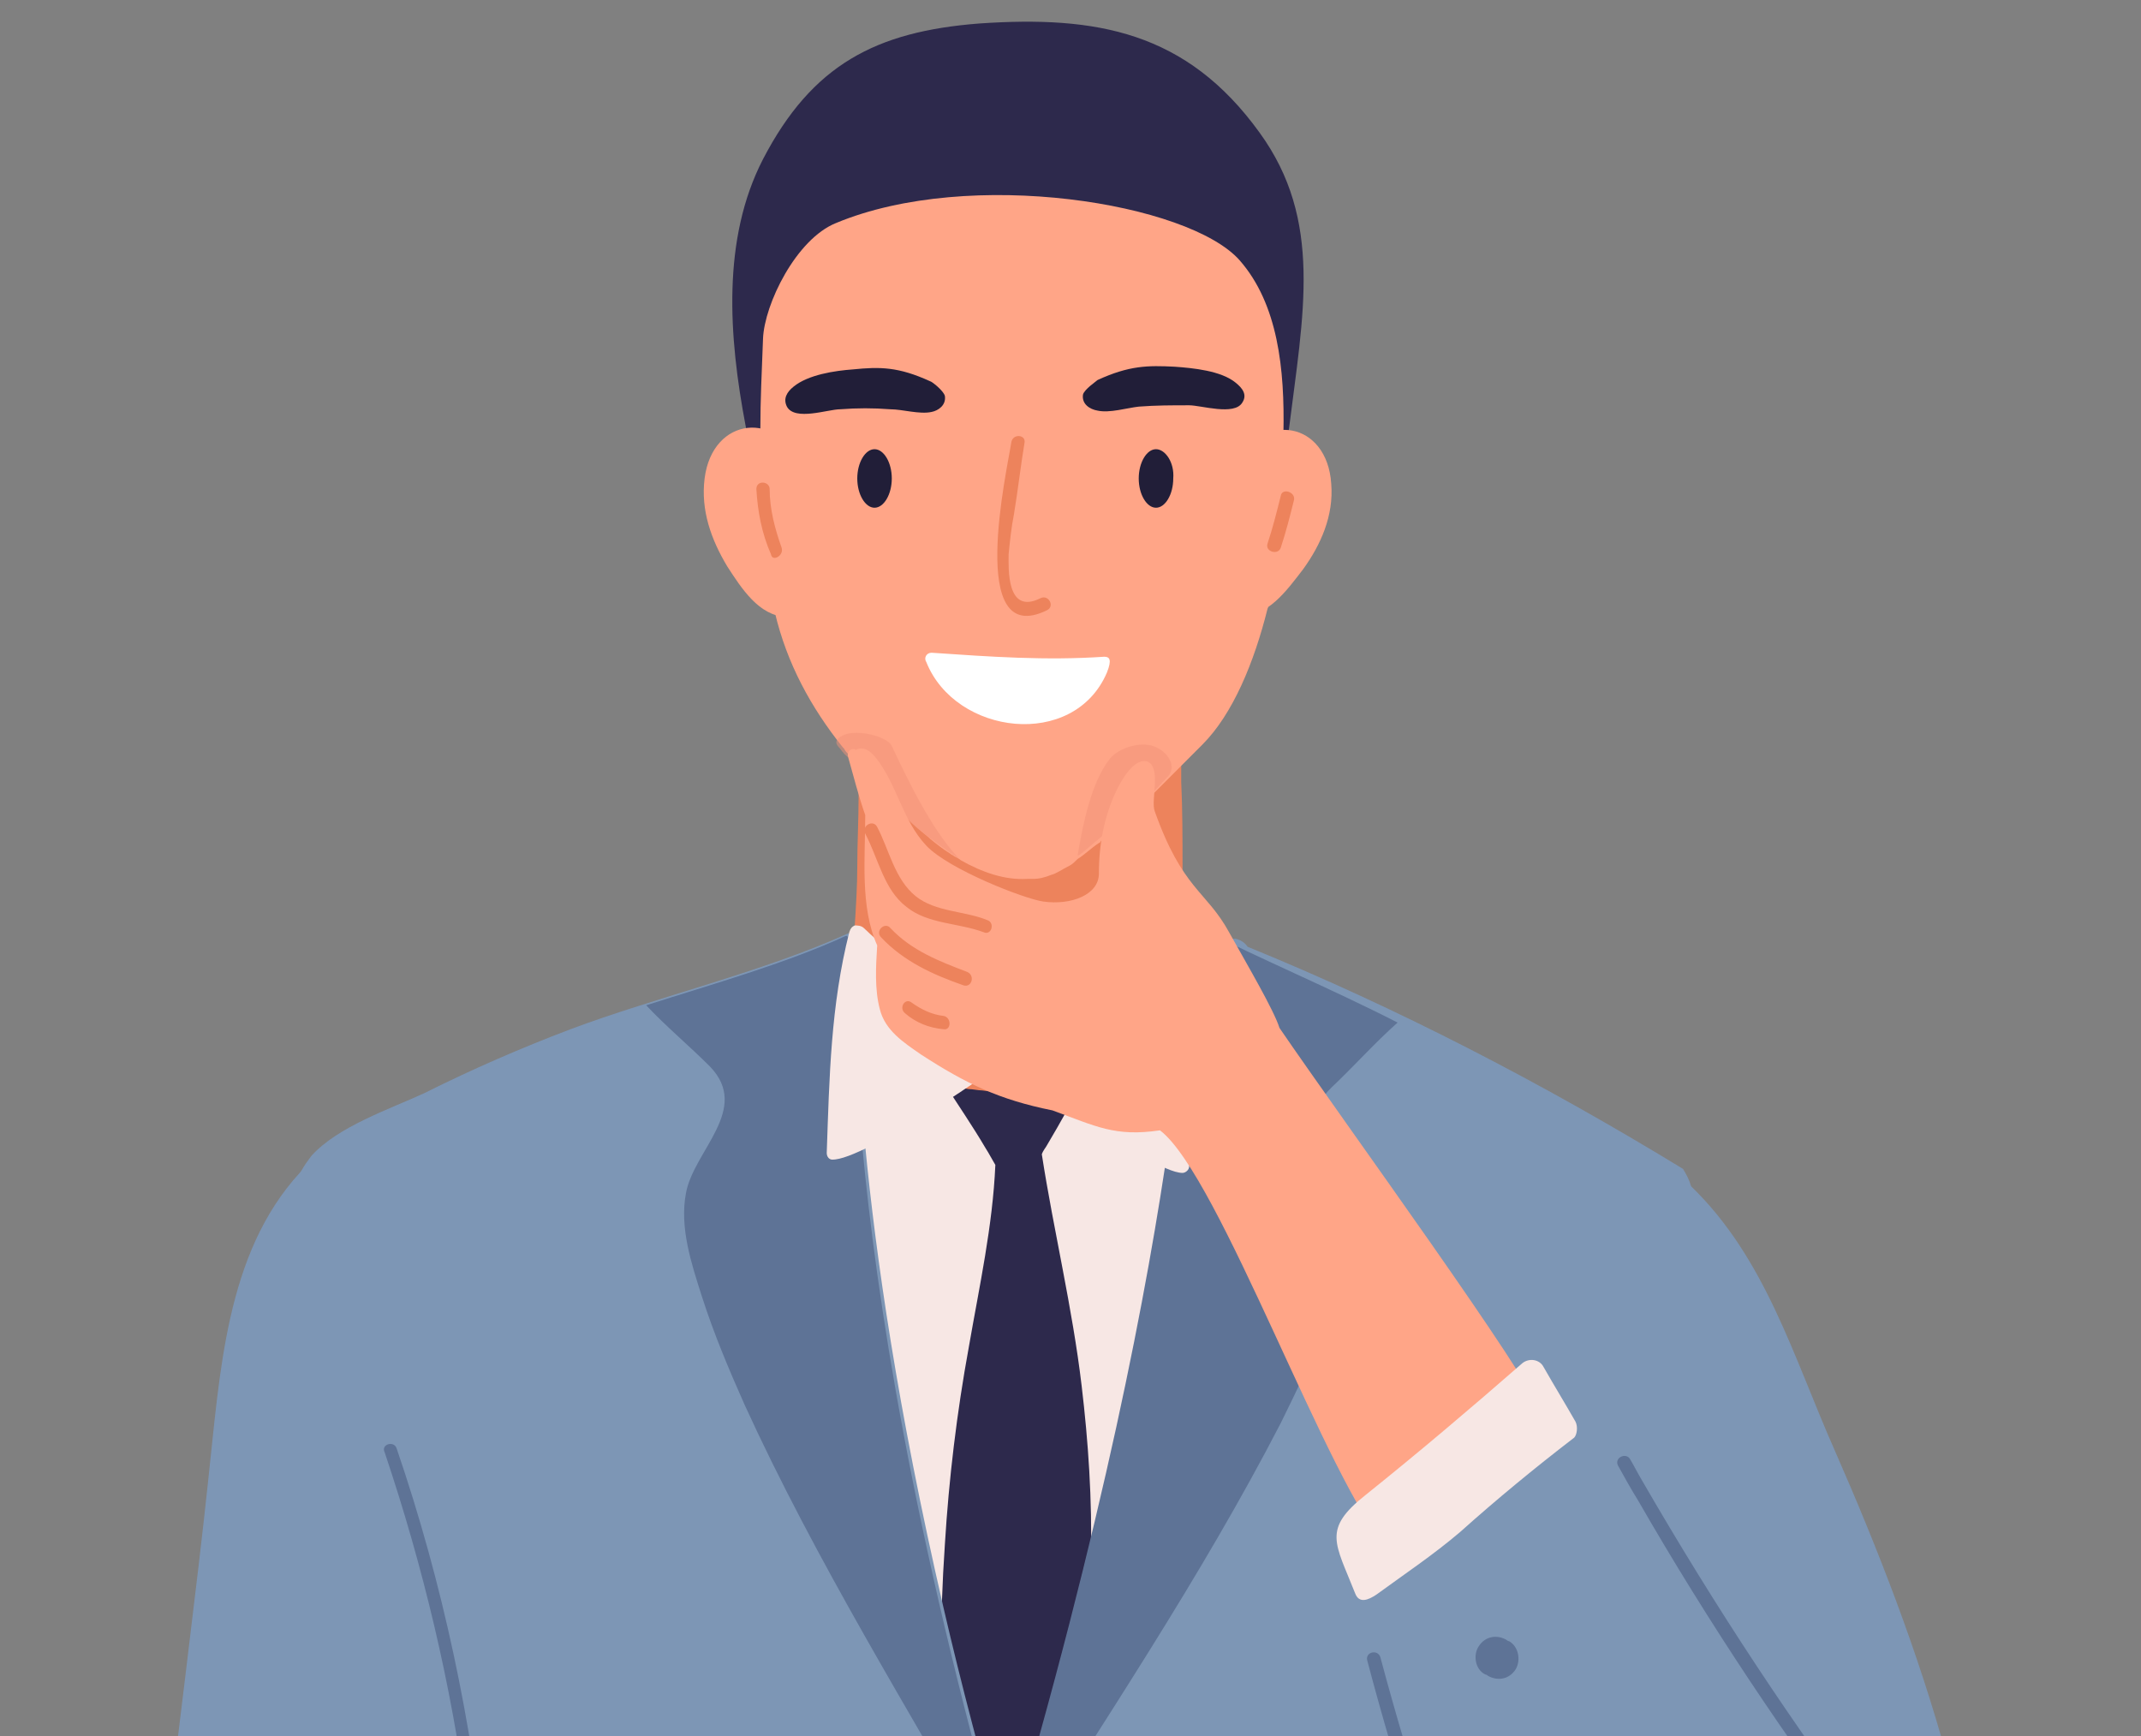<?xml version="1.0" encoding="UTF-8"?> <svg xmlns="http://www.w3.org/2000/svg" width="296" height="240" viewBox="0 0 296 240" fill="none"><rect x="0" y="0" width="296" height="240" fill="#808080" stroke="none"/> <g clip-path="url(#clip0)"> <path d="M166.426 150.748C166.059 150.196 165.692 149.644 164.958 149.093C164.775 148.909 164.407 148.541 164.04 148.357C163.857 148.173 163.673 147.989 163.306 147.805C163.123 147.805 162.939 147.621 162.756 147.621C158.167 145.046 148.806 142.288 145.135 142.288C143.85 142.288 142.565 142.288 141.097 142.655C140.363 142.655 139.812 142.839 139.078 143.023C135.59 143.759 131.92 144.862 128.799 145.966C128.432 146.15 128.249 146.15 127.882 146.334C127.331 146.518 126.78 146.886 126.23 147.069C124.945 147.621 124.027 147.989 122.926 148.541C122.008 149.093 121.09 149.644 120.173 150.564C119.805 150.932 119.255 151.851 118.704 152.955C118.704 152.955 118.704 152.955 118.704 153.139C118.153 154.242 117.419 155.346 117.052 156.265C116.869 155.714 116.869 155.162 116.685 154.794C116.502 153.691 115.4 153.323 114.483 153.507C113.381 153.69 112.28 154.426 112.464 155.714C117.603 180.359 123.476 204.82 130.084 229.281C132.654 238.844 135.223 248.408 137.977 257.972C138.16 258.524 138.344 259.259 138.527 259.811C139.078 261.466 142.382 261.834 142.749 259.995C142.932 259.443 142.932 258.891 143.116 258.34C143.116 258.156 143.116 258.156 143.116 257.972C143.299 257.236 143.299 256.684 143.483 255.949C143.667 255.581 143.667 255.029 143.667 254.661C143.667 254.294 143.85 253.742 143.85 253.374C143.85 252.822 144.034 252.27 144.034 251.719C144.584 248.04 144.768 244.178 145.319 240.5C145.319 240.132 145.502 239.58 145.502 239.212C145.686 238.661 145.686 237.925 145.869 237.373C145.869 237.005 146.053 236.637 146.053 236.27C146.236 235.534 146.42 234.614 146.603 233.879C147.154 231.672 147.521 229.465 148.072 227.258C148.439 225.418 148.989 223.579 149.357 221.556C150.274 217.51 151.376 213.28 152.293 209.234C155.964 193.785 160.92 178.519 165.142 163.07C165.692 161.047 166.243 159.024 166.794 157.001C167.711 154.242 167.528 152.403 166.426 150.748Z" fill="#F7E7E4"></path> <path d="M149.54 191.578C148.255 180.726 145.686 170.243 144.034 159.576C144.217 159.024 144.584 158.656 144.768 158.288C146.603 155.162 148.439 152.035 149.907 148.725C150.458 147.437 149.907 145.966 148.439 145.966C146.603 145.782 145.686 147.621 144.768 148.909L144.584 149.092C144.768 147.621 143.116 146.15 142.015 146.885C142.015 146.518 142.015 146.334 142.015 145.966C141.831 144.311 139.445 144.311 138.711 145.414C138.527 145.598 138.527 145.782 138.344 145.966C137.61 144.678 135.591 144.495 135.04 146.334C134.856 147.253 134.673 148.173 134.489 148.909C134.306 148.541 133.939 148.173 133.755 147.805C132.47 145.782 129.166 147.621 130.451 149.644C132.47 152.771 134.489 155.713 136.325 158.84C136.692 159.392 137.059 160.128 137.61 161.047C137.242 169.507 135.407 177.784 133.939 186.244C132.287 195.256 131.185 204.452 130.635 213.464C130.268 218.797 130.084 224.131 130.084 229.465C132.837 239.58 135.591 249.879 138.527 259.995C139.078 261.65 142.382 262.018 142.749 260.179C144.768 251.535 144.768 242.707 146.603 234.063C147.888 227.993 149.357 221.74 150.825 215.671C151.008 207.211 150.458 199.302 149.54 191.578Z" fill="#2D294C"></path> <path d="M233.788 163.99C233.788 164.174 233.788 164.358 233.788 164.542C231.769 177.968 229.567 191.394 226.997 204.636C226.814 205.555 226.63 206.475 226.446 207.394C224.427 217.878 222.041 228.177 219.472 238.477C215.434 254.661 210.845 270.662 208.092 286.847C206.623 295.491 205.706 304.135 205.706 313.147C205.706 335.033 209.56 356.368 213.965 377.518C212.313 377.335 210.478 377.151 208.642 376.967C208.459 376.967 208.092 376.967 207.908 376.967C206.256 376.783 204.604 376.599 202.769 376.415C199.281 376.047 195.611 375.679 191.94 375.495C191.022 375.495 190.288 375.495 189.37 375.311C188.452 375.311 187.534 375.128 186.617 375.128C185.515 375.128 184.414 374.944 183.313 374.944C181.294 374.944 179.458 374.76 177.439 374.76C173.034 374.576 168.446 374.576 163.673 374.576H162.205C160.737 374.576 159.268 374.576 157.8 374.576C153.945 374.576 150.091 374.76 146.053 374.944C143.116 362.069 141.097 348.827 138.711 335.217C135.958 349.195 131.553 362.805 126.597 376.231C124.027 376.415 121.274 376.783 118.521 376.967C118.337 376.967 118.154 376.967 118.154 376.967C116.318 377.151 114.483 377.335 112.831 377.518C109.894 377.886 106.957 378.254 104.02 378.622C98.514 379.358 92.824 380.277 87.134 381.381C81.077 382.484 75.02 383.22 68.963 383.956C68.779 383.956 68.596 383.956 68.412 383.956C68.045 383.956 67.678 383.956 67.311 384.14C65.475 384.323 63.824 384.507 61.988 384.691C61.254 384.691 60.52 384.875 59.786 384.875C59.786 384.507 59.786 384.323 59.969 383.956C64.558 352.322 68.779 323.631 69.697 319.217C70.798 313.147 70.248 293.652 68.412 275.628C67.862 269.743 67.127 263.857 66.393 258.708C65.843 255.213 65.292 252.086 64.558 249.328C64.374 248.224 64.007 247.121 63.824 246.201C59.051 229.465 50.241 216.039 46.387 198.934C44.368 190.106 42.532 181.278 41.247 172.266C40.697 168.404 40.146 165.093 41.614 161.967C41.981 161.231 42.532 160.495 43.083 159.76C46.754 155.714 53.912 153.323 58.684 151.116C65.292 147.805 72.083 144.862 78.874 142.288C90.621 137.873 105.489 134.379 117.236 129.045H117.419C117.786 129.229 117.97 130.149 117.97 131.804V131.988C118.154 133.827 118.154 136.218 118.337 139.529C118.521 143.023 118.704 147.253 119.071 152.403C119.255 154.242 119.438 156.265 119.622 158.472C121.09 173.554 124.027 194.52 130.451 222.292C132.837 232.591 135.774 243.81 139.261 255.949C139.445 256.5 139.629 257.052 139.812 257.604C141.648 250.431 143.85 241.603 146.236 231.856V231.672C147.888 225.051 149.54 217.878 151.376 210.705C152.66 205.371 153.945 200.038 155.23 194.52C155.23 194.152 155.414 193.968 155.414 193.601C158.167 182.382 160.92 171.347 163.673 161.415C163.857 160.863 164.04 160.311 164.224 159.76C164.407 159.024 164.591 158.288 164.775 157.553C165.509 154.978 166.059 152.771 166.794 150.38V150.196C167.711 147.253 168.446 144.495 169.18 141.92C169.914 139.713 170.465 137.69 171.199 135.666C171.015 135.666 166.61 134.379 166.426 134.379C165.509 134.011 164.958 133.276 164.775 132.356C164.591 131.62 164.775 130.885 164.958 130.333C165.509 129.229 166.426 128.494 167.895 129.045C168.446 129.229 169.18 129.597 169.73 129.781H169.914C170.281 129.781 170.648 129.781 170.832 129.781C171.566 129.965 172.116 130.333 172.484 130.885C193.224 139.345 213.415 149.828 232.687 161.599C233.238 162.518 233.605 163.254 233.788 163.99Z" fill="#7D96B5"></path> <path d="M174.135 18.327C164.04 4.349 151.559 2.142 135.407 3.246C121.09 4.349 112.28 8.947 105.489 22.005C99.799 33.04 100.717 46.466 103.103 58.973C103.653 61.731 104.204 64.306 104.755 66.881C104.938 67.433 104.938 67.985 105.122 68.537C105.305 69.088 105.305 69.64 105.489 70.192C105.672 71.111 106.223 71.663 106.957 72.031C107.875 72.399 109.16 72.215 109.894 71.479C110.628 70.927 110.995 70.008 110.628 68.904C110.628 68.537 110.445 68.353 110.445 67.985C113.198 67.617 115.767 67.249 118.521 66.881C120.173 66.697 121.641 66.329 123.293 66.145C128.616 65.226 133.755 64.49 139.262 64.306H141.097C145.869 64.306 150.458 64.306 155.047 64.122C155.964 64.122 156.882 63.938 157.8 63.938C159.085 63.755 160.369 63.571 161.654 63.387C164.958 63.019 168.262 62.651 171.382 63.571C172.116 63.755 172.667 63.938 173.218 64.122C174.503 64.674 177.072 64.306 177.623 63.203C177.623 63.019 177.806 63.019 177.806 62.835C177.99 61.731 177.99 60.628 178.174 59.525C180.193 43.34 182.946 30.465 174.135 18.327Z" fill="#2D294C"></path> <path d="M164.04 138.425C164.04 138.241 164.04 138.241 164.04 138.425C163.857 134.931 163.49 131.62 163.49 129.229C163.49 126.103 163.49 122.976 163.49 119.85C163.49 115.987 163.49 111.941 163.306 108.079C163.306 107.343 163.306 106.607 163.306 105.872C163.306 104.033 163.306 102.193 163.306 100.538C163.306 97.228 163.673 92.997 163.673 88.951C163.673 84.537 163.49 80.307 162.021 76.996C161.287 75.525 160.186 74.789 158.35 75.157C154.679 75.709 151.192 77.548 147.705 78.468C145.135 79.203 142.382 79.755 139.629 80.307C139.078 80.491 138.711 80.491 138.16 80.675C136.325 81.043 134.489 81.41 132.654 81.962C127.147 83.433 122.559 84.905 119.438 89.503C118.888 90.423 118.888 91.158 119.255 91.894C119.255 92.262 119.255 92.63 119.255 93.181C119.071 95.94 118.888 98.883 118.888 101.642C118.888 102.377 118.888 103.113 118.704 103.849C118.704 104.4 118.704 104.952 118.704 105.688C118.704 105.872 118.704 106.24 118.704 106.423C118.704 107.343 118.704 108.263 118.704 109.182C118.704 109.55 118.704 109.918 118.704 110.102C118.704 113.412 118.521 116.539 118.521 119.85C118.521 122.424 118.337 125.367 118.154 128.31C118.154 129.781 117.97 131.068 117.97 132.54V132.724C117.97 133.092 117.97 133.459 117.97 133.827V134.011C117.97 135.85 117.97 137.506 118.154 139.161C118.154 139.161 118.154 139.161 118.154 139.345C118.154 139.713 118.154 140.08 118.337 140.264C118.521 141.92 118.888 143.391 119.255 144.678C120.173 147.069 121.457 147.989 123.293 148.541C124.394 148.909 125.495 149.092 126.964 149.276C128.249 149.46 129.533 149.644 130.818 150.012C131.736 150.196 132.837 150.38 133.939 150.564C134.489 150.564 135.223 150.748 135.774 150.748C137.242 150.932 138.527 151.116 139.996 151.299C142.198 151.483 144.584 151.851 146.787 152.035C147.338 152.035 147.888 152.219 148.439 152.219C150.091 152.403 151.743 152.403 153.395 152.587C153.578 152.587 153.578 152.587 153.762 152.587C157.616 152.955 160.553 153.506 162.755 150.38C162.755 150.196 162.939 150.012 162.939 150.012L163.123 149.828C163.306 149.276 163.673 148.909 163.673 148.173C163.857 147.437 164.04 146.702 164.224 145.782C164.224 145.414 164.407 144.862 164.407 144.495C164.224 142.287 164.224 140.264 164.04 138.425Z" fill="#ED835C"></path> <path d="M171.382 35.983C164.407 28.074 134.122 23.108 115.584 30.833C110.077 33.04 105.672 42.052 105.489 46.834C105.305 51.616 105.122 55.478 105.122 59.156C105.122 61.731 104.938 64.306 105.122 66.881C105.122 67.433 105.122 68.168 105.122 68.72C105.122 70.191 105.305 71.847 105.489 73.502C105.672 75.341 105.856 77.548 106.223 79.755C106.406 80.859 106.59 81.962 106.774 83.066C106.774 83.617 106.957 84.169 107.141 84.721C108.793 91.71 112.096 97.779 116.502 103.297L116.685 103.481C116.869 103.849 117.052 104.033 117.236 104.217C117.419 104.4 117.419 104.584 117.603 104.768C117.97 105.32 118.337 105.688 118.704 106.24C119.071 106.607 119.438 107.159 119.805 107.527C120.356 108.079 120.907 108.631 121.457 109.366C122.742 110.654 124.027 111.941 125.495 113.228C126.413 114.148 127.514 115.068 128.432 115.803L128.616 115.987C129.533 116.723 130.451 117.459 131.369 118.01C131.552 118.194 131.736 118.194 131.92 118.378C132.287 118.562 132.654 118.746 132.837 118.93C135.774 120.585 138.894 121.689 142.015 121.505C142.198 121.505 142.565 121.505 142.749 121.505C143.667 121.505 144.401 121.321 145.318 120.953C146.053 120.769 146.787 120.217 147.888 119.666C148.255 119.482 148.622 119.114 148.989 118.746C149.907 118.194 150.825 117.275 151.926 116.539C152.11 116.539 152.11 116.355 152.293 116.171C154.679 114.148 157.249 111.941 159.635 109.55C160.186 108.998 160.736 108.447 161.287 107.895C161.838 107.343 162.388 106.791 162.939 106.24C164.224 104.952 165.325 103.849 166.243 102.929C170.464 98.699 173.401 91.526 175.237 84.169C175.42 83.801 175.42 83.433 175.42 83.066C175.971 80.491 176.521 77.916 176.889 75.709C177.256 73.134 177.439 70.743 177.439 68.536C177.439 67.065 177.439 65.409 177.439 63.754C177.439 62.467 177.439 61.179 177.439 59.892C177.623 51.064 176.705 42.052 171.382 35.983Z" fill="#FFA587"></path> <path d="M123.293 66.146C123.293 68.353 122.193 70.192 120.908 70.192C119.623 70.192 118.521 68.353 118.521 66.146C118.521 63.939 119.623 62.1 120.908 62.1C122.193 62.1 123.293 63.939 123.293 66.146Z" fill="#211E38"></path> <path d="M162.205 66.146C162.205 68.353 161.104 70.192 159.819 70.192C158.534 70.192 157.433 68.353 157.433 66.146C157.433 63.939 158.534 62.1 159.819 62.1C161.104 62.1 162.388 63.939 162.205 66.146Z" fill="#211E38"></path> <path d="M143.85 82.699C139.078 85.09 139.445 78.468 139.445 76.629C139.629 74.79 139.812 72.951 140.179 71.112C140.73 67.801 141.097 64.491 141.648 61.18C141.831 60.077 139.996 59.893 139.812 61.18C139.261 64.859 133.571 89.871 144.768 84.354C145.869 83.802 144.951 82.147 143.85 82.699Z" fill="#ED835C"></path> <path d="M170.832 52.904C168.813 51.248 164.958 50.88 162.388 50.696C158.717 50.513 156.148 50.513 151.743 52.536C151.559 52.719 149.907 53.823 149.724 54.559C149.54 55.846 150.641 56.582 151.743 56.766C153.395 57.134 155.781 56.398 157.433 56.214C159.819 56.03 162.021 56.03 164.407 56.03C166.059 56.03 170.648 57.501 171.749 55.662C172.484 54.559 171.749 53.639 170.832 52.904Z" fill="#211E38"></path> <path d="M109.71 53.455C111.729 51.8 115.4 51.248 117.97 51.064C121.641 50.696 124.211 50.696 128.616 52.719C128.799 52.719 130.451 54.007 130.635 54.742C130.818 56.03 129.717 56.766 128.799 56.949C127.147 57.317 124.761 56.582 123.109 56.582C120.723 56.398 118.521 56.398 116.135 56.582C114.483 56.582 109.894 58.237 108.793 56.214C108.242 55.11 108.793 54.191 109.71 53.455Z" fill="#211E38"></path> <path d="M152.661 90.791C144.584 91.342 136.875 90.791 128.799 90.239C128.065 90.239 127.698 90.974 128.065 91.526C132.103 101.642 148.439 103.665 153.028 92.998C153.762 91.158 153.395 90.791 152.661 90.791Z" fill="white"></path> <path d="M184.047 66.881C183.496 58.237 174.503 56.765 171.015 64.306C170.281 65.961 171.015 67.433 172.116 68.168C171.382 70.743 171.014 73.502 170.831 75.157C170.647 76.261 171.014 76.812 171.565 77.364C171.014 78.468 170.281 79.755 169.547 80.859C168.445 82.698 169.729 85.089 171.565 85.089C175.236 85.273 177.806 81.778 180.192 78.651C182.579 75.341 184.414 71.295 184.047 66.881Z" fill="#FFA587"></path> <path d="M97.413 66.145C98.514 57.501 107.691 56.766 110.628 64.306C111.179 65.962 110.445 67.433 109.343 68.168C109.894 70.743 110.078 73.502 110.078 75.341C110.078 76.445 109.71 76.997 109.16 77.548C109.71 78.836 110.261 79.939 110.812 81.227C111.729 83.066 110.445 85.457 108.609 85.273C104.938 85.089 102.552 81.411 100.533 78.284C98.33 74.606 96.862 70.559 97.413 66.145Z" fill="#FFA587"></path> <path d="M177.072 68.537C176.522 70.744 175.971 72.951 175.237 75.158C174.87 76.262 176.705 76.813 177.072 75.71C177.806 73.503 178.357 71.296 178.908 69.089C179.091 67.985 177.256 67.434 177.072 68.537Z" fill="#ED835C"></path> <path d="M108.058 75.709C107.141 73.134 106.407 70.376 106.407 67.617C106.407 66.513 104.571 66.329 104.571 67.617C104.755 70.743 105.305 73.686 106.59 76.629C106.774 77.732 108.426 76.813 108.058 75.709Z" fill="#ED835C"></path> <path d="M193.224 141.368C183.864 136.586 174.136 132.54 165.876 128.31C163.123 127.022 166.427 163.806 138.894 256.684C113.014 165.645 119.622 128.126 116.869 129.413C108.426 133.276 98.514 136.034 89.337 138.977C92.09 141.92 95.21 144.495 98.147 147.437C103.837 153.323 95.944 159.024 94.843 164.909C93.925 169.691 95.577 174.657 97.046 179.255C98.698 184.405 100.717 189.187 102.919 194.152C112.831 215.855 125.679 236.454 137.426 257.236C137.61 257.604 138.16 257.788 138.527 257.604C138.527 257.788 138.344 257.972 138.344 258.34C138.711 258.891 139.445 258.891 139.812 258.34C152.477 238.109 166.059 218.062 177.072 196.727C179.458 191.945 181.661 187.164 183.68 182.198C185.332 177.784 187.351 172.818 186.617 168.036C185.699 161.967 178.174 156.081 184.047 150.38C187.167 147.437 190.104 144.127 193.224 141.368Z" fill="#5E7396"></path> <path d="M162.021 129.965C162.021 129.413 161.654 129.229 161.287 129.229C160.92 129.045 160.553 128.861 160.186 129.229C155.047 133.459 149.724 137.506 144.217 141C143.3 141.552 140.913 142.471 139.996 143.759C139.078 142.288 136.692 141.368 135.774 140.632C130.451 136.77 124.211 132.908 119.438 128.31C119.071 127.942 118.521 127.942 118.154 127.942C117.786 128.126 117.603 128.31 117.419 128.861C114.85 138.977 114.666 148.909 114.299 159.392C114.299 159.944 114.666 160.311 115.033 160.311C119.438 160.495 138.711 147.069 139.629 146.15C140.546 147.253 158.901 162.151 163.49 162.151C163.857 162.151 164.407 161.783 164.407 161.231C164.591 150.564 163.857 140.08 162.021 129.965Z" fill="#F7E7E4"></path> <path d="M269.213 243.074C265.175 228.361 259.669 214.199 253.611 200.406C247.921 187.531 244.067 173.921 233.788 163.99C233.605 163.806 233.421 163.622 233.238 163.438C231.219 161.599 226.63 162.518 226.63 164.542C225.712 164.725 224.978 165.277 224.611 166.381C222.408 175.761 217.453 182.198 211.579 187.899C211.028 188.451 210.478 189.003 209.927 189.554C209.927 189.554 209.927 189.554 209.744 189.738C206.073 193.233 202.218 196.359 198.364 200.038C195.978 202.245 192.123 205.555 188.636 209.234C188.636 209.234 188.452 209.234 188.452 209.418C187.167 210.889 185.882 212.36 184.781 213.832C182.028 217.326 180.193 221.188 180.56 224.499C181.11 229.649 184.231 235.166 186.066 239.948C188.819 246.753 191.572 253.558 194.693 260.363C198.731 269.191 202.952 278.387 207.908 286.847C209.927 290.341 212.13 293.652 214.516 296.962C225.162 311.676 248.289 329.332 265.542 313.699C284.447 297.33 274.903 263.489 269.213 243.074Z" fill="#7D96B5"></path> <path opacity="0.5" d="M214.149 195.992C211.946 190.106 178.173 156.081 168.996 142.104C140.546 156.081 162.756 105.504 158.167 111.022C153.945 116.171 152.844 116.539 161.471 107.343C162.572 106.24 161.838 104.217 159.819 103.297C157.983 102.377 154.679 103.297 153.395 104.952C150.825 108.263 149.724 113.964 148.99 118.194C148.806 119.114 156.148 111.389 155.964 114.332C155.781 116.723 150.091 128.31 149.173 128.31C146.97 127.942 128.616 121.321 123.66 117.826C123.293 117.459 124.027 111.941 124.761 112.677C127.147 115.068 133.021 119.114 132.47 118.562C128.983 114.884 125.679 108.263 123.293 103.113C122.742 102.01 119.438 100.906 117.052 101.458C115.033 102.193 115.584 102.929 116.135 103.481C117.786 105.872 118.704 104.4 119.438 107.343C119.438 113.412 121.825 122.241 124.394 127.942C124.211 131.069 124.761 133.643 125.312 136.402C126.046 139.529 123.844 142.655 126.23 144.311C132.654 148.541 137.242 150.932 144.768 152.403C151.009 154.61 158.35 150.012 164.775 149.093C173.034 155.53 183.863 206.475 192.123 215.671C193.224 216.59 216.168 201.325 214.149 195.992Z" fill="#F29379"></path> <path d="M213.231 195.624C211.212 189.922 186.066 155.53 176.889 142.104C176.154 139.713 172.484 133.46 169.914 128.862C166.794 123.16 163.49 122.976 159.635 112.125C159.085 110.654 160.553 106.24 158.717 105.32C156.882 104.585 155.047 107.895 154.496 108.999C152.66 112.677 151.926 116.723 151.926 120.769C151.926 123.712 148.072 125.183 144.217 124.632C141.648 124.264 131.185 120.218 128.065 116.907C124.761 113.413 124.027 108.447 121.09 104.768C120.356 103.849 119.438 103.113 118.337 103.665C117.786 103.297 117.052 103.849 117.236 104.584C117.97 107.159 118.704 110.102 119.622 112.677C119.622 118.562 118.888 125.367 121.274 130.701C121.09 133.644 120.907 136.77 121.641 139.529C122.375 142.472 124.945 144.127 127.331 145.782C133.571 149.828 138.16 152.035 145.502 153.507C151.559 155.714 154.129 157.185 160.369 156.265C168.629 162.519 183.68 205.371 191.94 214.2C192.857 215.303 215.067 200.59 213.231 195.624Z" fill="#FFA587"></path> <path d="M217.819 196.543C216.35 193.968 214.882 191.578 213.414 189.003C212.863 187.899 211.396 187.715 210.478 188.451C203.32 194.704 196.16 200.773 188.818 206.659C182.761 211.441 184.598 213.28 187.351 220.269C187.902 221.74 189.186 221.188 190.288 220.453C194.326 217.51 198.18 214.935 201.851 211.809C206.99 207.211 212.129 202.98 217.635 198.75C218.002 198.383 218.186 197.279 217.819 196.543Z" fill="#F7E7E4"></path> <path d="M136.508 127.206C133.388 125.919 129.35 126.103 126.597 123.896C123.66 121.505 122.926 117.459 121.274 114.332C120.723 113.228 119.071 114.148 119.622 115.252C121.457 118.746 122.192 122.976 125.312 125.367C128.249 127.758 132.47 127.574 135.958 128.862C137.059 129.413 137.61 127.574 136.508 127.206Z" fill="#ED835C"></path> <path d="M133.755 134.379C129.901 132.908 126.046 131.436 123.109 128.31C122.375 127.39 120.907 128.678 121.824 129.597C124.945 132.908 128.983 134.747 133.204 136.218C134.306 136.586 134.856 134.931 133.755 134.379Z" fill="#ED835C"></path> <path d="M130.451 140.448C128.799 140.264 127.331 139.529 126.046 138.609C125.128 137.874 124.211 139.345 125.128 140.081C126.597 141.368 128.432 142.104 130.451 142.288C131.552 142.471 131.552 140.632 130.451 140.448Z" fill="#ED835C"></path> <path d="M55.748 160.495C57.032 157.001 52.26 153.874 48.222 156.449C45.652 158.104 43.266 159.944 41.431 162.151C31.152 173.37 30.418 189.922 28.766 204.82C25.829 232.775 17.386 292.732 16.652 320.872C15.918 348.092 15.184 366.299 15 384.691C21.424 385.243 28.032 385.611 34.64 385.611C37.76 385.611 40.88 385.611 44 385.611C44.551 385.611 45.102 385.611 45.469 385.611C47.671 385.611 50.058 385.427 52.26 385.427C52.444 385.427 52.811 385.427 52.994 385.427C53.178 385.427 53.178 385.427 53.361 385.427C55.38 385.243 57.216 385.243 59.235 385.059C59.235 384.691 59.235 384.507 59.235 384.14C60.153 361.885 60.153 338.16 62.539 320.136C64.558 304.503 66.393 289.79 67.678 275.812C72.083 236.637 71.349 202.245 55.748 160.495Z" fill="#7D96B5"></path> <path d="M54.83 200.222C54.462 199.118 52.627 199.67 53.178 200.773C58.501 216.59 62.355 232.775 64.558 249.328C64.924 252.27 65.291 255.029 65.475 257.972C65.475 258.524 65.843 258.708 66.21 258.891C66.76 259.075 67.311 258.708 67.311 257.972C65.291 238.293 61.254 218.981 54.83 200.222ZM114.299 334.666C113.748 334.482 113.198 334.298 112.647 334.114C110.995 333.562 104.938 332.459 103.653 332.091C98.698 330.987 93.924 330.068 88.969 329.148C85.665 328.596 83.647 328.412 81.444 330.987C79.609 333.378 77.59 336.505 80.159 338.896C83.096 341.654 89.519 342.39 93.191 343.494C95.76 344.229 98.513 344.965 101.267 345.701C104.388 346.436 107.508 347.172 110.812 347.724C113.748 348.276 116.135 348.092 117.786 345.333C121.09 339.447 118.521 336.321 114.299 334.666ZM108.058 345.333C106.407 344.965 104.755 344.597 103.103 344.229C99.431 343.31 95.76 342.39 92.272 341.287C89.886 340.551 87.133 340.183 84.931 338.896C77.772 335.401 84.013 330.803 90.254 331.171C94.659 331.539 99.064 332.642 103.286 333.746C104.02 333.93 110.261 335.033 112.28 335.585C112.464 335.585 112.647 335.769 112.831 335.769C115.033 336.505 116.685 337.976 117.052 340.919C118.154 347.172 111.362 346.069 108.058 345.333ZM192.49 326.021C190.838 326.389 184.781 328.228 183.68 328.596C178.908 330.068 174.135 331.355 169.363 333.01C166.243 334.114 164.407 334.85 163.673 338.344C163.123 341.287 162.939 344.965 166.427 345.885C170.281 346.804 176.338 344.413 180.009 343.678C181.477 343.31 182.946 342.942 184.414 342.758C188.452 341.838 192.49 340.735 196.345 339.447C196.712 339.264 197.079 339.264 197.446 339.08C200.199 338.16 202.402 336.873 202.402 333.746C202.402 326.021 197.63 324.918 192.49 326.021ZM195.794 337.424C195.06 337.608 194.509 337.792 193.959 337.976C190.838 338.896 187.718 339.631 184.598 340.367C182.395 340.919 180.193 341.471 177.99 341.838C175.604 342.39 172.851 343.31 170.465 343.31C162.388 343.678 165.876 336.505 171.566 333.93C175.604 332.091 180.009 330.987 184.231 329.884C184.965 329.7 191.022 327.677 192.857 327.309C195.427 326.757 197.813 327.125 199.649 329.7C202.952 334.114 199.098 336.321 195.794 337.424ZM147.521 304.687C145.686 304.687 143.483 306.158 143.667 308.181V308.365C143.85 310.205 145.135 312.228 147.154 312.044C149.357 312.044 150.641 310.572 150.825 308.549V308.365C151.376 306.526 149.357 304.503 147.521 304.687ZM146.787 276.548C144.951 276.548 142.749 278.019 142.932 280.042V280.226C143.116 282.065 144.401 284.088 146.42 283.904C148.622 283.904 149.907 282.433 150.274 280.41V280.226C150.641 278.387 148.622 276.548 146.787 276.548ZM211.579 241.971C208.092 241.787 207.908 247.305 211.396 247.489C215.067 247.672 215.25 242.155 211.579 241.971ZM208.642 226.89C208.459 226.89 208.275 226.706 208.275 226.706C206.99 225.97 205.339 226.154 204.421 227.625C203.687 228.729 203.87 230.752 205.339 231.488C205.522 231.488 205.706 231.672 205.706 231.672C206.99 232.407 208.642 232.223 209.56 230.752C210.294 229.465 209.927 227.625 208.642 226.89ZM260.219 254.845C248.105 238.844 237.092 222.108 226.997 204.636C226.446 203.716 225.896 202.613 225.345 201.693C224.795 200.773 223.143 201.509 223.693 202.613C224.611 204.268 225.529 205.923 226.446 207.394C236.174 224.315 247.004 240.5 258.751 256.133C259.485 257.052 260.77 255.765 260.219 254.845ZM206.256 275.812C200.199 260.547 195.06 244.914 190.838 229.097C190.471 227.993 188.819 228.361 189.003 229.465C193.224 245.465 198.364 261.282 204.604 276.548C205.155 277.835 206.623 276.915 206.256 275.812Z" fill="#5E7396"></path> </g> <defs> <clipPath id="clip0"> <rect width="296" height="240" fill="white"></rect> </clipPath> </defs> </svg> 